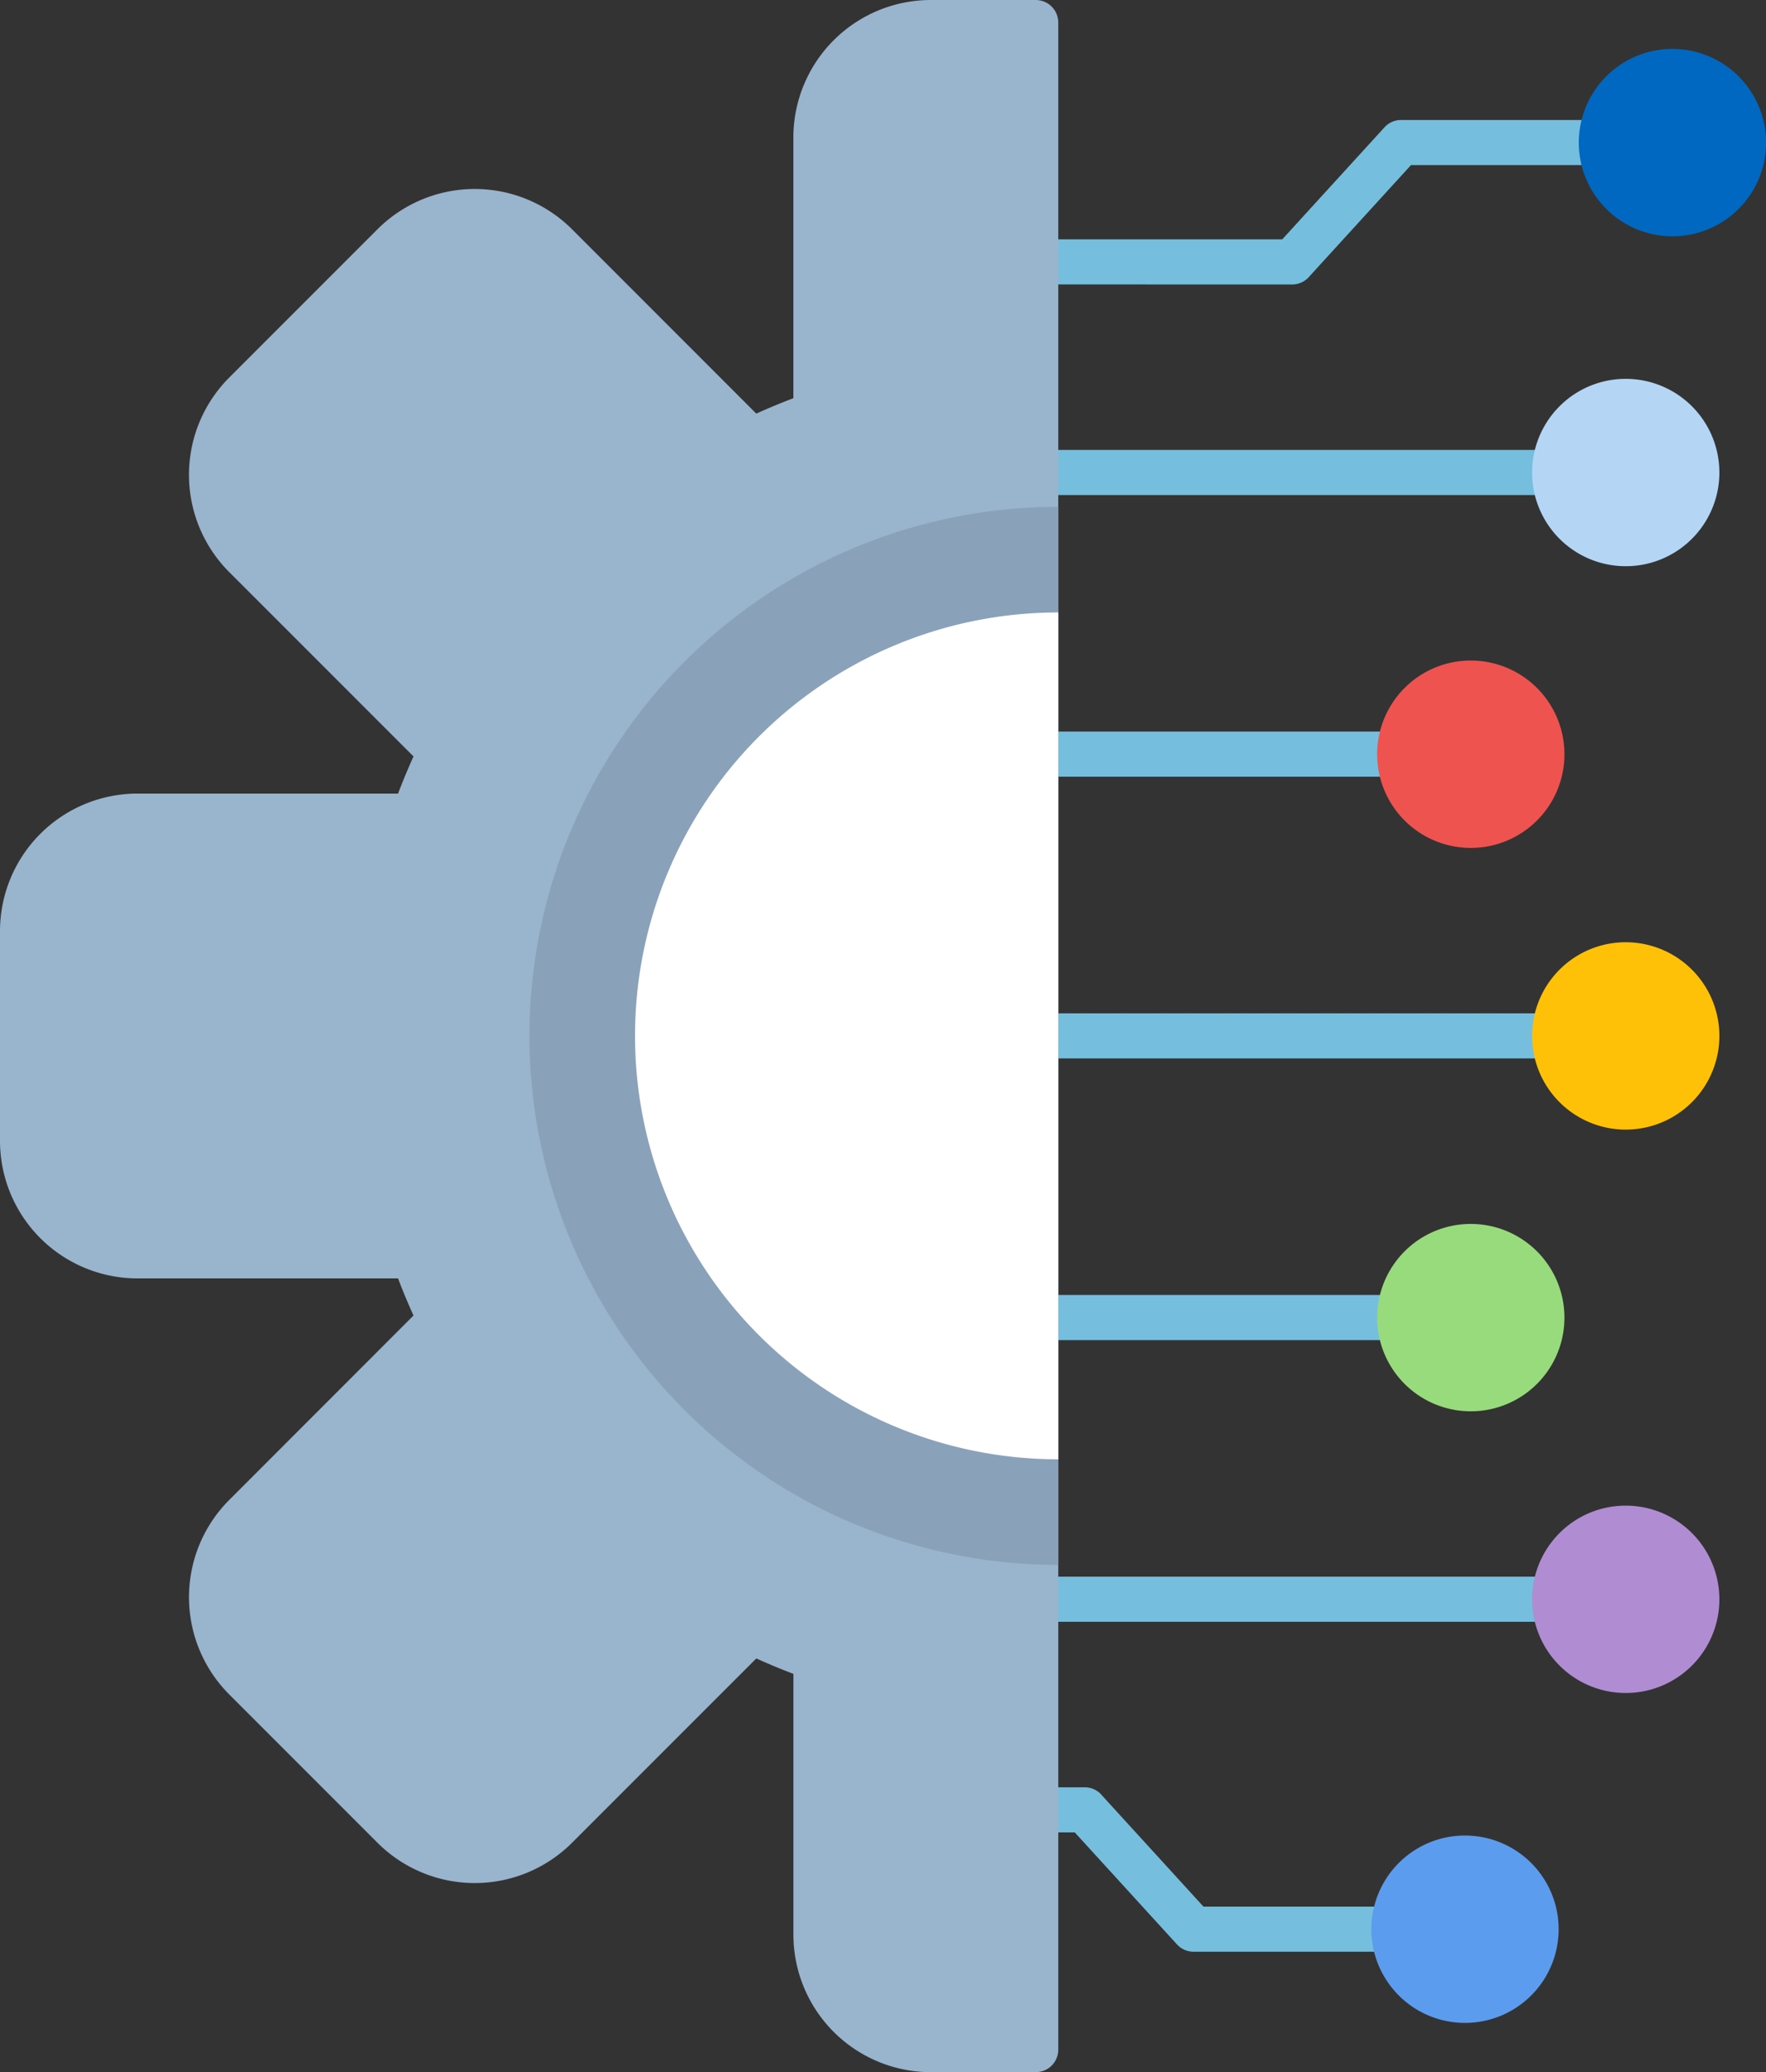 <svg xmlns="http://www.w3.org/2000/svg" width="89.428" height="104.886" viewBox="0 0 89.428 104.886">
  <rect x="0" y="0" width="89.428" height="104.886" fill="#333333" stroke="none"/>
  <g id="engineering" transform="translate(-41.13 -9.81)">
    <g id="Group_306" data-name="Group 306" transform="translate(92.438 15.883)">
      <path id="Path_382" data-name="Path 382" d="M253.561,105.883a1.141,1.141,0,1,1,0-2.283h26.274a1.141,1.141,0,0,1,0,2.283Z" transform="translate(-252.42 -86.898)" fill="#76bedd" fill-rule="evenodd"/>
      <path id="Path_383" data-name="Path 383" d="M253.561,164.6a1.141,1.141,0,1,1,0-2.283H271.99a1.141,1.141,0,1,1,0,2.283Z" transform="translate(-252.42 -131.359)" fill="#76bedd" fill-rule="evenodd"/>
      <path id="Path_384" data-name="Path 384" d="M253.561,223.323a1.141,1.141,0,1,1,0-2.283h26.274a1.141,1.141,0,0,1,0,2.283Z" transform="translate(-252.42 -175.82)" fill="#76bedd" fill-rule="evenodd"/>
      <path id="Path_385" data-name="Path 385" d="M253.561,282.033a1.141,1.141,0,1,1,0-2.283H271.99a1.141,1.141,0,1,1,0,2.283Z" transform="translate(-252.42 -220.273)" fill="#76bedd" fill-rule="evenodd"/>
      <path id="Path_386" data-name="Path 386" d="M253.561,340.753a1.141,1.141,0,1,1,0-2.283h26.274a1.141,1.141,0,0,1,0,2.283Z" transform="translate(-252.42 -264.734)" fill="#76bedd" fill-rule="evenodd"/>
      <path id="Path_387" data-name="Path 387" d="M253.561,43.144a1.141,1.141,0,1,1,0-2.283h12.484l5.175-5.668a1.128,1.128,0,0,1,.843-.372v0H282.2a1.141,1.141,0,1,1,0,2.283h-9.638l-5.129,5.619a1.141,1.141,0,0,1-.886.423Z" transform="translate(-252.42 -34.82)" fill="#76bedd" fill-rule="evenodd"/>
      <path id="Path_388" data-name="Path 388" d="M253.561,384.653a1.141,1.141,0,1,1,0-2.283h2.479a1.141,1.141,0,0,1,.886.423l5.129,5.619h9.638a1.141,1.141,0,0,1,0,2.283H261.555v0a1.145,1.145,0,0,1-.843-.372l-5.175-5.668Z" transform="translate(-252.42 -297.974)" fill="#76bedd" fill-rule="evenodd"/>
    </g>
    <g id="Group_307" data-name="Group 307" transform="translate(41.13 9.81)">
      <path id="Path_389" data-name="Path 389" d="M93.579,114.7H88.254a6.964,6.964,0,0,1-6.947-6.947V94.539c-.316-.121-.629-.245-.94-.374s-.617-.262-.937-.408L70.085,103.1a6.968,6.968,0,0,1-9.827,0l-7.53-7.53a6.965,6.965,0,0,1,0-9.825L62.069,76.4c-.143-.318-.279-.629-.406-.932s-.255-.629-.376-.947H48.077a6.964,6.964,0,0,1-6.947-6.947V56.927a6.964,6.964,0,0,1,6.947-6.947h13.21c.121-.318.245-.631.376-.945s.262-.617.406-.935l-9.342-9.342a6.965,6.965,0,0,1,0-9.825l7.53-7.53a6.968,6.968,0,0,1,9.827,0l9.344,9.344c.318-.146.631-.279.935-.406s.627-.255.942-.374V16.757A6.964,6.964,0,0,1,88.254,9.81h5.325a1.142,1.142,0,0,1,1.141,1.141V113.575a1.138,1.138,0,0,1-1.141,1.122Z" transform="translate(-41.13 -9.81)" fill="#99b4cd"/>
      <path id="Path_390" data-name="Path 390" d="M178.32,115.46v53.557a26.778,26.778,0,1,1,0-53.557Z" transform="translate(-124.729 -89.805)" fill="#8aa2b9"/>
      <path id="Path_391" data-name="Path 391" d="M194.992,137.48v42.865a21.432,21.432,0,1,1,0-42.865Z" transform="translate(-141.402 -106.478)" fill="#fff"/>
    </g>
    <g id="Group_308" data-name="Group 308" transform="translate(110.573 12.287)">
      <path id="Path_392" data-name="Path 392" d="M333.05,147.5a4.742,4.742,0,1,1-3.351,1.389A4.726,4.726,0,0,1,333.05,147.5Z" transform="translate(-328.016 -116.541)" fill="#ef5350" fill-rule="evenodd"/>
      <path id="Path_393" data-name="Path 393" d="M365.36,206.22a4.742,4.742,0,1,1-3.351,1.389A4.726,4.726,0,0,1,365.36,206.22Z" transform="translate(-352.48 -161.002)" fill="#ffc107" fill-rule="evenodd"/>
      <path id="Path_394" data-name="Path 394" d="M333.05,264.94a4.742,4.742,0,1,1-3.351,1.389A4.726,4.726,0,0,1,333.05,264.94Z" transform="translate(-328.016 -205.463)" fill="#98db7c" fill-rule="evenodd"/>
      <path id="Path_395" data-name="Path 395" d="M365.36,323.66a4.742,4.742,0,1,1-3.351,1.389A4.726,4.726,0,0,1,365.36,323.66Z" transform="translate(-352.48 -249.924)" fill="#b08cd2" fill-rule="evenodd"/>
      <path id="Path_396" data-name="Path 396" d="M375.1,20.01a4.742,4.742,0,1,1-3.351,1.389A4.726,4.726,0,0,1,375.1,20.01Z" transform="translate(-359.855 -20.01)" fill="#0068c0" fill-rule="evenodd"/>
      <path id="Path_397" data-name="Path 397" d="M331.84,392.43a4.742,4.742,0,1,1-3.351,1.389A4.726,4.726,0,0,1,331.84,392.43Z" transform="translate(-327.1 -301.995)" fill="#5c9cee" fill-rule="evenodd"/>
      <path id="Path_398" data-name="Path 398" d="M365.36,88.78a4.742,4.742,0,1,1-3.351,1.389A4.726,4.726,0,0,1,365.36,88.78Z" transform="translate(-352.48 -72.08)" fill="#b5d5f5" fill-rule="evenodd"/>
    </g>
  </g>
</svg>
